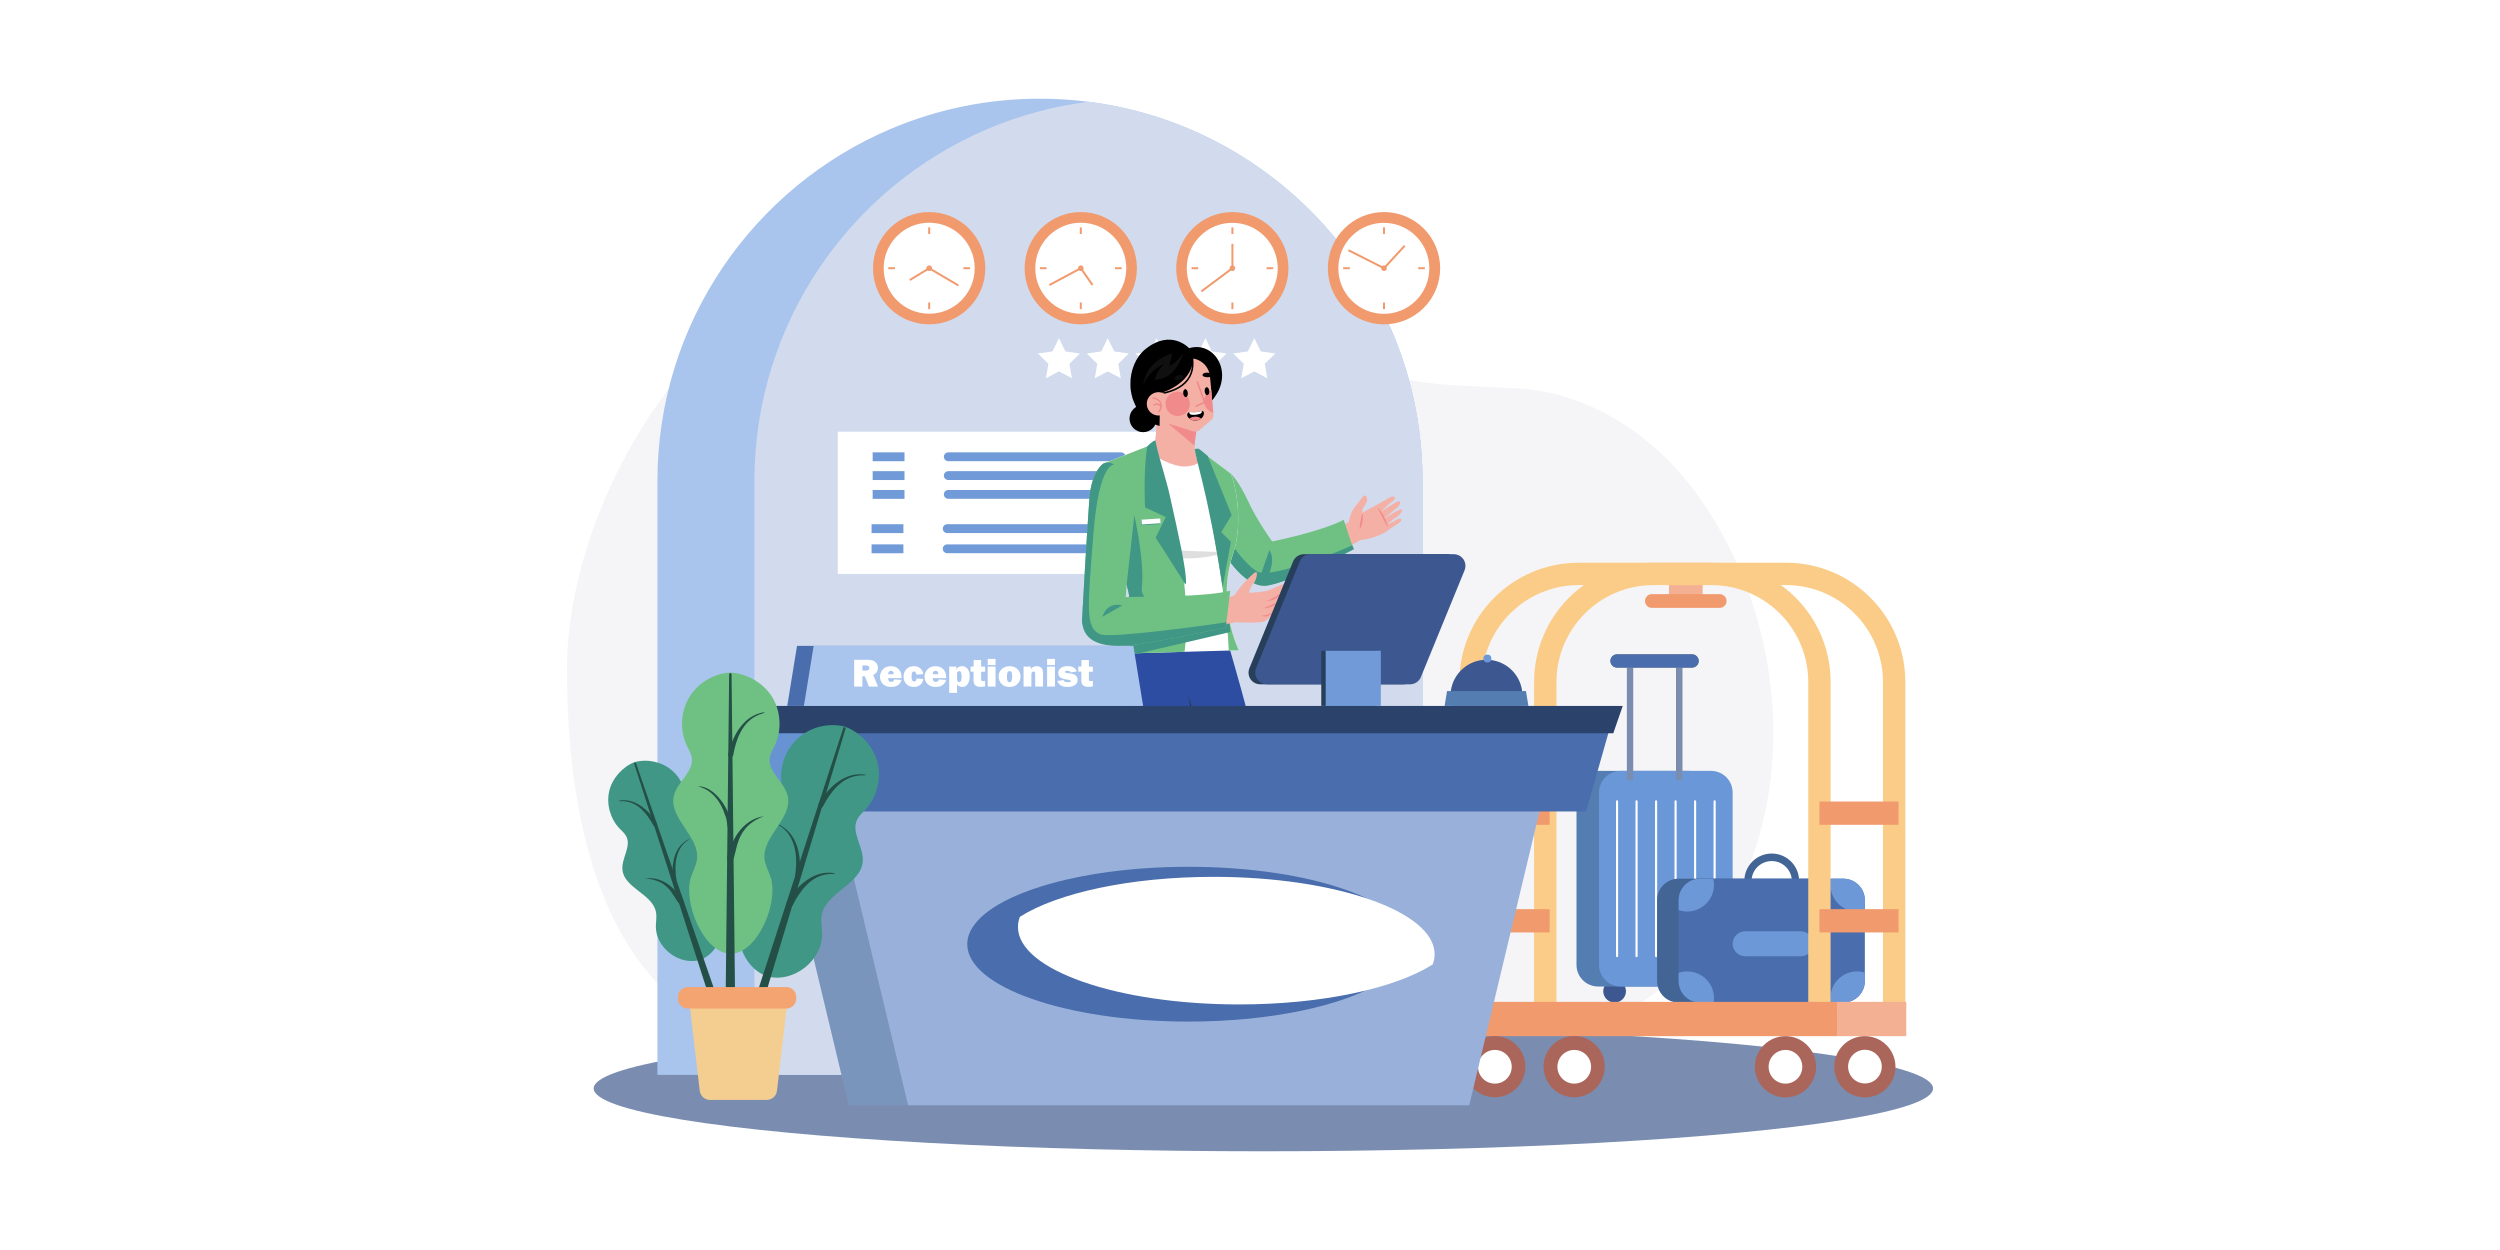 <?xml version="1.0" encoding="utf-8"?>
<!-- Generator: Adobe Illustrator 27.1.0, SVG Export Plug-In . SVG Version: 6.00 Build 0)  -->
<svg version="1.1" id="Capa_1" xmlns="http://www.w3.org/2000/svg" xmlns:xlink="http://www.w3.org/1999/xlink" x="0px" y="0px"
	 viewBox="0 0 800 400" style="enable-background:new 0 0 800 400;" xml:space="preserve">
<rect x="-4.95" style="fill:#FFFFFF;" width="804.95" height="400"/>
<g id="_10">
	<path style="fill:#F5F5F7;" d="M486.29,124.33c-16.02-1.03-31.56-0.35-46.98-5.79c-11.41-4.03-21.36-10.65-30.86-18.03
		c-21.3-16.56-40.85-29.62-68.72-31.58c-109.7-7.7-158.31,89.53-158.31,144.92c0,74.5,25.77,122.57,82.07,121.86
		c57.49-0.73,143.02,2.24,201.27,2.51c13.29,0.06,26.62-1.97,39.13-6.5c72.65-26.34,79.96-120.2,37.5-175.75
		C528.23,138.76,508.28,125.74,486.29,124.33z"/>
	<ellipse style="fill:#7A8DB0;" cx="404.28" cy="348.31" rx="214.3" ry="20.1"/>
	<rect x="536.34" y="211.51" style="fill:#525252;" width="1.97" height="38.15"/>
	<rect x="520.62" y="211.51" style="fill:#525252;" width="1.97" height="38.15"/>
	<path style="fill:#737373;" d="M541.46,209.39h-24.01c-1.17,0-2.12,0.95-2.12,2.12c0,0,0,0,0,0l0,0c0,1.17,0.95,2.12,2.12,2.12
		c0,0,0,0,0,0h24.01c1.17,0,2.12-0.95,2.12-2.12l0,0l0,0C543.59,210.34,542.64,209.39,541.46,209.39L541.46,209.39z"/>
	<path style="fill:#3D5891;" d="M542.42,313.54c-2.01,0-3.63,1.63-3.63,3.63c0,2.01,1.63,3.63,3.63,3.63s3.63-1.63,3.63-3.63
		C546.06,315.17,544.43,313.54,542.42,313.54L542.42,313.54z"/>
	<path style="fill:#3D5891;" d="M516.67,313.54c-2.01,0-3.63,1.63-3.63,3.64s1.63,3.63,3.64,3.63c2.01,0,3.63-1.63,3.63-3.63
		C520.3,315.17,518.68,313.54,516.67,313.54C516.67,313.54,516.67,313.54,516.67,313.54z"/>
	<path style="fill:#547EB2;" d="M511.39,246.68h28.93c3.81,0,6.91,3.09,6.91,6.91v55.18c0,3.81-3.09,6.91-6.91,6.91h-28.93
		c-3.81,0-6.91-3.09-6.91-6.91v-55.18C504.48,249.77,507.57,246.68,511.39,246.68z"/>
	<path style="fill:#6A97D8;" d="M518.6,246.68h28.93c3.81,0,6.91,3.09,6.91,6.91v55.18c0,3.81-3.09,6.91-6.91,6.91H518.6
		c-3.81,0-6.91-3.09-6.91-6.91v-55.18C511.7,249.77,514.79,246.68,518.6,246.68z"/>
	<path style="fill:#FFFFFF;" d="M548.68,256.09c-0.19,0-0.34,0.15-0.34,0.34l0,0v49.5c-0.01,0.19,0.13,0.35,0.32,0.36
		c0.19,0.01,0.35-0.13,0.36-0.32c0-0.01,0-0.03,0-0.04v-49.5C549.02,256.24,548.87,256.09,548.68,256.09z"/>
	<path style="fill:#FFFFFF;" d="M542.44,256.09c-0.19,0-0.34,0.15-0.34,0.34c0,0,0,0,0,0v49.5c0,0.19,0.15,0.34,0.33,0.34
		c0.19,0,0.34-0.15,0.34-0.33c0,0,0,0,0,0v-49.5C542.78,256.24,542.63,256.09,542.44,256.09
		C542.44,256.09,542.44,256.09,542.44,256.09z"/>
	<path style="fill:#FFFFFF;" d="M536.19,256.09c-0.19,0-0.34,0.15-0.34,0.34v49.5c-0.01,0.19,0.13,0.35,0.32,0.36
		c0.19,0.01,0.35-0.13,0.36-0.32c0-0.01,0-0.03,0-0.04v-49.5C536.53,256.24,536.38,256.09,536.19,256.09z"/>
	<path style="fill:#FFFFFF;" d="M529.95,256.09c-0.19,0-0.34,0.15-0.34,0.34l0,0v49.5c-0.01,0.19,0.13,0.35,0.32,0.36
		c0.19,0.01,0.35-0.13,0.36-0.32c0-0.01,0-0.03,0-0.04v-49.5C530.28,256.24,530.13,256.09,529.95,256.09z"/>
	<path style="fill:#FFFFFF;" d="M523.7,256.09c-0.19,0-0.34,0.15-0.34,0.34l0,0v49.5c-0.01,0.19,0.13,0.35,0.32,0.36
		c0.19,0.01,0.35-0.13,0.36-0.32c0-0.01,0-0.03,0-0.04v-49.5C524.04,256.24,523.89,256.09,523.7,256.09
		C523.7,256.09,523.7,256.09,523.7,256.09z"/>
	<path style="fill:#FFFFFF;" d="M517.46,256.09c-0.19,0-0.34,0.15-0.34,0.34c0,0,0,0,0,0v49.5c-0.01,0.19,0.13,0.35,0.32,0.36
		c0.19,0.01,0.35-0.13,0.36-0.32c0-0.01,0-0.03,0-0.04v-49.5C517.79,256.24,517.64,256.09,517.46,256.09z"/>
	<rect x="536.34" y="211.51" style="fill:#7A8DB0;" width="1.97" height="38.15"/>
	<rect x="520.62" y="211.51" style="fill:#7A8DB0;" width="1.97" height="38.15"/>
	<path style="fill:#496DAD;" d="M541.46,209.39h-24.01c-1.17,0-2.12,0.95-2.12,2.12c0,0,0,0,0,0l0,0c0,1.17,0.95,2.12,2.12,2.12
		c0,0,0,0,0,0h24.01c1.17,0,2.12-0.95,2.12-2.12l0,0l0,0C543.59,210.34,542.64,209.39,541.46,209.39L541.46,209.39z"/>
	<path style="fill:#426596;" d="M566.95,273.13c-4.84,0.01-8.76,3.93-8.77,8.77h2.31c0.05-3.57,2.98-6.41,6.55-6.36
		c3.49,0.05,6.31,2.87,6.36,6.36h2.31C575.72,277.06,571.79,273.13,566.95,273.13z"/>
	<path style="fill:#426596;" d="M537.12,281.18h45.89c3.78,0,6.85,3.07,6.85,6.85v25.93c0,3.78-3.07,6.85-6.85,6.85h-45.89
		c-3.78,0-6.85-3.07-6.85-6.85v-25.93C530.27,284.25,533.34,281.18,537.12,281.18L537.12,281.18z"/>
	<path style="fill:#496DAD;" d="M589.9,281.18h-45.89c-3.78,0.01-6.84,3.07-6.85,6.85v25.93c0.01,3.78,3.07,6.84,6.85,6.85h45.89
		c3.78-0.01,6.84-3.07,6.85-6.85v-25.93C596.74,284.26,593.68,281.2,589.9,281.18z"/>
	<path style="fill:#6C98D8;" d="M589.9,281.18h-3.96c-0.15,0.64-0.22,1.29-0.22,1.95c0.01,4.73,3.85,8.56,8.58,8.56
		c0.83,0,1.66-0.12,2.46-0.36v-3.3C596.74,284.26,593.68,281.2,589.9,281.18z"/>
	<path style="fill:#6C98D8;" d="M544.01,281.18c-3.78,0.01-6.84,3.07-6.85,6.85v3.21c4.48,1.52,9.35-0.88,10.87-5.36
		c0.3-0.88,0.45-1.81,0.45-2.74c0-0.66-0.07-1.31-0.22-1.95H544.01z"/>
	<path style="fill:#6C98D8;" d="M585.71,319.4c0,0.47,0.04,0.94,0.12,1.41h4.07c3.78-0.01,6.84-3.07,6.85-6.85v-2.75
		c-4.53-1.36-9.31,1.2-10.67,5.73C585.84,317.74,585.72,318.57,585.71,319.4L585.71,319.4z"/>
	<path style="fill:#6C98D8;" d="M539.92,310.85c-0.94,0-1.87,0.15-2.76,0.46v2.66c0.01,3.78,3.07,6.84,6.85,6.85h4.36
		c0.78-4.66-2.38-9.07-7.04-9.85C540.86,310.88,540.39,310.85,539.92,310.85z"/>
	<path style="fill:none;" d="M544.01,281.18h45.89c3.78,0,6.85,3.07,6.85,6.85v25.93c0,3.78-3.07,6.85-6.85,6.85h-45.89
		c-3.78,0-6.85-3.07-6.85-6.85v-25.93C537.16,284.25,540.23,281.18,544.01,281.18L544.01,281.18z"/>
	<path style="fill:#496DAD;" d="M575.47,299.2h-17.81c-2.21,0.04-3.96,1.86-3.92,4.07c0.04,2.15,1.77,3.88,3.92,3.92h17.81
		c2.21-0.04,3.96-1.86,3.92-4.07C579.35,300.97,577.62,299.24,575.47,299.2z"/>
	<path style="fill:#6C98D8;" d="M576.25,298.01h-17.81c-2.21,0-3.99,1.79-3.99,4c0,2.2,1.79,3.99,3.99,3.99h17.81
		c2.21,0,4-1.78,4-3.99C580.25,299.81,578.47,298.02,576.25,298.01C576.26,298.01,576.25,298.01,576.25,298.01z"/>
	<rect x="534.06" y="184.96" style="fill:#F4B092;" width="10.78" height="6.19"/>
	<path style="fill:#F19A6D;" d="M550.3,190.12h-21.7c-1.22,0-2.2,0.99-2.2,2.2l0,0c0,1.22,0.98,2.2,2.2,2.2c0,0,0,0,0,0h21.7
		c1.22,0,2.2-0.98,2.2-2.2c0,0,0,0,0,0l0,0C552.5,191.1,551.52,190.12,550.3,190.12z"/>
	<path style="fill:#FACC88;" d="M547.63,180.07h-42.47c-21.08,0-38.17,17.09-38.17,38.17c0,0,0,0,0,0v112.41h118.8V218.24
		C585.8,197.16,568.71,180.07,547.63,180.07z M578.64,323.49H474.16V218.24c0-17.09,13.91-31.01,31.01-31.01h42.46
		c17.1,0,31.01,13.91,31.01,31.01V323.49z"/>
	<path style="fill:#FACC88;" d="M571.54,180.07h-42.46c-21.08,0-38.17,17.09-38.17,38.17c0,0,0,0,0,0v112.41h118.8V218.24
		C609.71,197.16,592.63,180.07,571.54,180.07C571.55,180.07,571.55,180.07,571.54,180.07z M602.55,323.49H498.07V218.24
		c0-17.09,13.91-31.01,31.01-31.01h42.46c17.1,0,31.01,13.91,31.01,31.01V323.49z"/>
	<rect x="464.95" y="320.6" style="fill:#F19A6D;" width="122.89" height="10.97"/>
	<rect x="587.85" y="320.6" style="fill:#F4B092;" width="22.15" height="10.97"/>
	<rect x="582.22" y="256.49" style="fill:#F19A6D;" width="25.31" height="7.45"/>
	<rect x="582.22" y="290.93" style="fill:#F19A6D;" width="25.31" height="7.45"/>
	<rect x="470.58" y="256.49" style="fill:#F19A6D;" width="25.31" height="7.45"/>
	<rect x="470.58" y="290.93" style="fill:#F19A6D;" width="25.31" height="7.45"/>
	<circle style="fill:#AA665B;" cx="596.75" cy="341.37" r="9.8"/>
	<circle style="fill:#FFFFFF;" cx="596.78" cy="341.32" r="5.39"/>
	<circle style="fill:#AA665B;" cx="571.35" cy="341.37" r="9.8"/>
	<path style="fill:#FFFFFF;" d="M571.35,335.98c-2.98,0-5.39,2.41-5.39,5.39c0,2.98,2.41,5.39,5.39,5.39c2.98,0,5.39-2.41,5.39-5.39
		c0,0,0,0,0,0C576.73,338.39,574.32,335.98,571.35,335.98z"/>
	<circle style="fill:#AA665B;" cx="503.73" cy="341.33" r="9.8"/>
	<circle style="fill:#FFFFFF;" cx="503.76" cy="341.37" r="5.39"/>
	<circle style="fill:#AA665B;" cx="478.33" cy="341.33" r="9.8"/>
	<path style="fill:#FFFFFF;" d="M478.36,335.98c-2.98,0-5.39,2.41-5.39,5.39c0,2.98,2.41,5.39,5.39,5.39c2.98,0,5.39-2.41,5.39-5.39
		c0,0,0,0,0,0C483.74,338.39,481.33,335.98,478.36,335.98z"/>
	<path style="fill:#A9C5ED;" d="M356.09,33.8c-2.57-0.49-5.16-0.91-7.78-1.24c-5.15-0.65-10.34-0.98-15.53-0.98
		c-16.37-0.02-32.57,3.25-47.65,9.62c-43.94,18.59-74.76,62.09-74.76,112.8v189.95h244.84V154.01
		C455.21,94.37,412.56,44.69,356.09,33.8z"/>
	<path style="fill:#D1DBED;" d="M356.09,33.8c-2.57-0.49-5.16-0.91-7.78-1.24c-11.05,1.4-21.86,4.3-32.13,8.64
		c-43.94,18.59-74.77,62.09-74.77,112.8v189.95h213.8V154.01C455.21,94.37,412.56,44.69,356.09,33.8z"/>
	<polygon style="fill:#FFFFFF;" points="401.37,108.24 399.29,112.45 394.64,113.13 398,116.41 397.21,121.03 401.37,118.85 
		405.53,121.03 404.73,116.41 408.1,113.13 403.45,112.45 	"/>
	<polygon style="fill:#FFFFFF;" points="387.82,112.45 385.74,108.24 383.66,112.45 379.01,113.13 382.38,116.41 381.58,121.03 
		385.74,118.85 389.9,121.03 389.1,116.41 392.47,113.13 	"/>
	<polygon style="fill:#FFFFFF;" points="370.11,108.24 368.03,112.45 363.38,113.13 366.75,116.41 365.95,121.03 370.11,118.85 
		374.27,121.03 373.48,116.41 376.84,113.13 372.19,112.45 	"/>
	<polygon style="fill:#FFFFFF;" points="356.56,112.45 354.48,108.24 352.4,112.45 347.76,113.13 351.12,116.41 350.33,121.03 
		354.48,118.85 358.64,121.03 357.85,116.41 361.21,113.13 	"/>
	<polygon style="fill:#FFFFFF;" points="340.93,112.45 338.86,108.24 336.78,112.45 332.13,113.13 335.49,116.41 334.7,121.03 
		338.86,118.85 343.01,121.03 342.22,116.41 345.58,113.13 	"/>
	<rect x="268.1" y="138.14" style="fill:#FFFFFF;" width="102.94" height="45.51"/>
	<path style="fill:#719BD8;" d="M358.81,144.75h-55.4c-0.78,0.02-1.4,0.68-1.37,1.46c0.02,0.75,0.63,1.35,1.37,1.37h55.4
		c0.78-0.02,1.4-0.68,1.37-1.46C360.16,145.38,359.56,144.78,358.81,144.75L358.81,144.75z"/>
	<rect x="279.25" y="144.75" style="fill:#719BD8;" width="10.19" height="2.84"/>
	<path style="fill:#719BD8;" d="M358.81,150.77h-55.4c-0.78,0.02-1.4,0.68-1.37,1.46c0.02,0.75,0.63,1.35,1.37,1.37h55.4
		c0.78-0.02,1.4-0.68,1.37-1.46C360.16,151.4,359.56,150.8,358.81,150.77L358.81,150.77z"/>
	<rect x="279.25" y="150.77" style="fill:#719BD8;" width="10.19" height="2.84"/>
	<path style="fill:#719BD8;" d="M358.81,156.79h-55.4c-0.78,0.02-1.4,0.68-1.37,1.46c0.02,0.75,0.63,1.35,1.37,1.37h55.4
		c0.78-0.02,1.4-0.68,1.37-1.46C360.16,157.42,359.56,156.82,358.81,156.79L358.81,156.79z"/>
	<rect x="279.25" y="156.79" style="fill:#719BD8;" width="10.19" height="2.84"/>
	<path style="fill:#719BD8;" d="M358.46,167.75h-55.4c-0.78,0.02-1.4,0.68-1.37,1.46c0.02,0.75,0.63,1.35,1.37,1.37h55.4
		c0.78,0.02,1.44-0.59,1.46-1.37c0.02-0.78-0.59-1.44-1.37-1.46C358.52,167.75,358.49,167.75,358.46,167.75L358.46,167.75z"/>
	<rect x="278.9" y="167.75" style="fill:#719BD8;" width="10.19" height="2.84"/>
	<path style="fill:#719BD8;" d="M358.46,174.2h-55.4c-0.78,0.02-1.4,0.68-1.37,1.46c0.02,0.75,0.63,1.35,1.37,1.37h55.4
		c0.78,0.02,1.44-0.59,1.46-1.37s-0.59-1.44-1.37-1.46C358.52,174.2,358.49,174.2,358.46,174.2L358.46,174.2z"/>
	<rect x="278.9" y="174.2" style="fill:#719BD8;" width="10.19" height="2.84"/>
	<path style="fill:#F19A6D;" d="M442.88,67.86c-9.93,0.01-17.98,8.06-17.97,17.99c0,1.42,0.17,2.84,0.5,4.22l0,0
		c0.01,0.05,0.02,0.1,0.04,0.15l0.04,0.17c0.02,0.08,0.04,0.17,0.07,0.25c0.01,0.05,0.03,0.11,0.04,0.16l0.08,0.26
		c0.01,0.05,0.03,0.1,0.04,0.14c0.03,0.11,0.07,0.21,0.1,0.31c0.01,0.03,0.02,0.06,0.03,0.09c0.05,0.13,0.09,0.27,0.14,0.4
		c0.01,0.03,0.02,0.06,0.03,0.09c0.04,0.1,0.08,0.2,0.12,0.31l0.06,0.13c0.03,0.08,0.07,0.17,0.1,0.25c0.02,0.05,0.04,0.1,0.07,0.15
		l0.1,0.23c0.02,0.05,0.05,0.11,0.07,0.16c0.03,0.08,0.07,0.15,0.1,0.22c0.02,0.05,0.05,0.11,0.08,0.16
		c0.04,0.07,0.07,0.15,0.11,0.22c0.04,0.07,0.05,0.11,0.08,0.16c0.04,0.07,0.08,0.14,0.11,0.22l0.08,0.15l0.12,0.22l0.08,0.14
		c0.04,0.08,0.09,0.15,0.13,0.23l0.08,0.13c0.05,0.09,0.11,0.17,0.16,0.26c0.02,0.03,0.04,0.06,0.06,0.09
		c0.07,0.12,0.15,0.23,0.23,0.35l0.02,0.03c0.07,0.1,0.14,0.21,0.22,0.31l0.08,0.11c0.05,0.08,0.11,0.15,0.17,0.23l0.1,0.13
		c0.05,0.07,0.1,0.14,0.16,0.2l0.1,0.13l0.16,0.19l0.11,0.13c0.05,0.06,0.1,0.13,0.16,0.19l0.11,0.13c0.05,0.06,0.11,0.12,0.16,0.18
		l0.11,0.13l0.17,0.18l0.11,0.12c0.06,0.06,0.12,0.13,0.18,0.19l0.11,0.11c0.07,0.07,0.14,0.13,0.21,0.2l0.09,0.09
		c0.2,0.19,0.41,0.38,0.61,0.56l0.09,0.07c0.08,0.07,0.15,0.13,0.23,0.19l0.12,0.09l0.21,0.17l0.13,0.1l0.2,0.15l0.13,0.1l0.11,0.08
		l0,0c1.11,0.81,2.31,1.48,3.57,2.02l0,0c2.07,0.87,4.29,1.35,6.53,1.41c0.16,0,0.31,0,0.46,0c9.93,0,17.97-8.05,17.97-17.97
		S452.81,67.86,442.88,67.86L442.88,67.86z"/>
	
		<ellipse transform="matrix(0.707 -0.707 0.707 0.707 69.025 338.306)" style="fill:#FFFFFF;" cx="442.88" cy="85.83" rx="14.56" ry="14.56"/>
	<rect x="442.56" y="72.76" style="fill:#F19A6D;" width="0.64" height="2.12"/>
	<rect x="442.56" y="96.79" style="fill:#F19A6D;" width="0.64" height="2.12"/>
	<rect x="429.81" y="85.51" style="fill:#F19A6D;" width="2.12" height="0.64"/>
	<rect x="453.84" y="85.51" style="fill:#F19A6D;" width="2.12" height="0.64"/>
	<polygon style="fill:#F19A6D;" points="442.81,85.43 431.64,79.78 431.35,80.36 442.96,86.23 449.73,78.87 449.26,78.43 	"/>
	<path style="fill:#F19A6D;" d="M442.88,84.93c-0.5,0-0.9,0.4-0.9,0.9c0,0.5,0.4,0.9,0.9,0.9c0.5,0,0.9-0.4,0.9-0.9v0
		C443.79,85.33,443.38,84.93,442.88,84.93z M442.88,86.09c-0.14,0-0.26-0.12-0.26-0.26c0-0.14,0.12-0.26,0.26-0.26
		s0.26,0.12,0.26,0.26C443.14,85.98,443.03,86.09,442.88,86.09L442.88,86.09z"/>
	<path style="fill:#F19A6D;" d="M394.37,67.86c-9.93,0-17.98,8.06-17.98,17.99c0,1.42,0.17,2.84,0.5,4.22l0,0
		c0.01,0.05,0.02,0.1,0.04,0.15s0.03,0.11,0.04,0.17c0.02,0.08,0.04,0.17,0.07,0.25c0.02,0.05,0.03,0.11,0.05,0.16
		c0.02,0.09,0.05,0.18,0.08,0.26l0.04,0.14c0.03,0.11,0.07,0.21,0.1,0.31c0.01,0.03,0.02,0.06,0.03,0.09
		c0.05,0.13,0.09,0.27,0.14,0.4l0.03,0.09c0.04,0.1,0.08,0.2,0.12,0.31c0.02,0.05,0.04,0.09,0.06,0.13c0.03,0.08,0.07,0.17,0.1,0.25
		l0.07,0.15c0.03,0.08,0.07,0.16,0.1,0.23c0.02,0.05,0.05,0.11,0.07,0.16c0.03,0.08,0.07,0.15,0.1,0.22
		c0.02,0.05,0.05,0.11,0.08,0.16c0.04,0.07,0.07,0.15,0.11,0.22c0.04,0.07,0.05,0.11,0.08,0.16l0.11,0.22l0.08,0.15l0.12,0.22
		c0.03,0.05,0.05,0.1,0.08,0.14c0.04,0.08,0.09,0.15,0.13,0.23l0.08,0.13l0.16,0.26l0.06,0.09c0.08,0.12,0.15,0.23,0.23,0.35
		l0.02,0.03c0.07,0.1,0.14,0.21,0.22,0.31c0.03,0.04,0.05,0.07,0.08,0.11c0.05,0.08,0.11,0.15,0.16,0.23
		c0.03,0.04,0.06,0.08,0.1,0.13l0.16,0.2l0.1,0.13c0.05,0.07,0.1,0.13,0.16,0.19l0.11,0.13c0.05,0.06,0.1,0.13,0.16,0.19
		c0.05,0.06,0.07,0.09,0.11,0.13l0.16,0.18l0.11,0.13c0.06,0.06,0.11,0.12,0.17,0.18l0.11,0.12c0.06,0.06,0.12,0.13,0.18,0.19
		l0.11,0.11c0.07,0.07,0.13,0.13,0.21,0.2l0.09,0.09c0.2,0.19,0.4,0.38,0.61,0.56l0.09,0.07l0.23,0.19l0.11,0.09l0.21,0.17l0.13,0.1
		l0.2,0.15l0.13,0.1c0.04,0.03,0.08,0.06,0.11,0.08l0,0c1.11,0.81,2.3,1.48,3.56,2.02l0,0c2.07,0.87,4.29,1.35,6.53,1.41
		c0.15,0,0.31,0,0.46,0c9.93,0,17.97-8.05,17.97-17.97S404.3,67.86,394.37,67.86L394.37,67.86z"/>
	
		<ellipse transform="matrix(0.707 -0.707 0.707 0.707 54.815 304.001)" style="fill:#FFFFFF;" cx="394.37" cy="85.83" rx="14.56" ry="14.56"/>
	<rect x="394.05" y="72.76" style="fill:#F19A6D;" width="0.64" height="2.12"/>
	<rect x="394.05" y="96.79" style="fill:#F19A6D;" width="0.64" height="2.12"/>
	<rect x="381.3" y="85.51" style="fill:#F19A6D;" width="2.12" height="0.64"/>
	<rect x="405.32" y="85.51" style="fill:#F19A6D;" width="2.12" height="0.64"/>
	<polygon style="fill:#F19A6D;" points="394.05,85.67 384.24,92.99 384.62,93.51 394.69,85.99 394.69,78.02 394.05,78.02 	"/>
	<path style="fill:#F19A6D;" d="M394.37,84.93c-0.5,0-0.9,0.4-0.9,0.9c0,0.5,0.4,0.9,0.9,0.9c0.5,0,0.9-0.4,0.9-0.9v0
		C395.27,85.33,394.87,84.93,394.37,84.93z M394.37,86.09c-0.14,0-0.26-0.12-0.26-0.26c0-0.14,0.12-0.26,0.26-0.26
		c0.14,0,0.26,0.12,0.26,0.26C394.63,85.98,394.51,86.09,394.37,86.09L394.37,86.09z"/>
	<path style="fill:#F19A6D;" d="M345.85,67.86c-9.93,0.01-17.98,8.06-17.97,17.99c0,1.42,0.17,2.84,0.5,4.22l0,0
		c0.01,0.05,0.02,0.1,0.04,0.15l0.04,0.17c0.02,0.08,0.04,0.17,0.07,0.25c0.01,0.05,0.03,0.11,0.04,0.16
		c0.03,0.09,0.05,0.18,0.08,0.26c0.01,0.05,0.03,0.1,0.04,0.14c0.03,0.11,0.07,0.21,0.1,0.31c0.01,0.03,0.02,0.06,0.03,0.09
		c0.05,0.13,0.09,0.27,0.14,0.4l0.03,0.09c0.04,0.1,0.08,0.2,0.12,0.31l0.06,0.13c0.03,0.08,0.07,0.17,0.1,0.25
		c0.02,0.05,0.04,0.1,0.07,0.15l0.1,0.23c0.02,0.05,0.05,0.11,0.07,0.16c0.04,0.08,0.07,0.15,0.1,0.22
		c0.03,0.05,0.05,0.11,0.08,0.16c0.04,0.07,0.07,0.15,0.11,0.22l0.08,0.16c0.04,0.07,0.08,0.14,0.11,0.22l0.08,0.15l0.12,0.22
		l0.08,0.14c0.04,0.08,0.09,0.15,0.13,0.23l0.08,0.13c0.05,0.09,0.11,0.17,0.16,0.26c0.02,0.03,0.04,0.06,0.06,0.09
		c0.07,0.12,0.15,0.23,0.23,0.35l0.02,0.03c0.07,0.1,0.14,0.21,0.22,0.31l0.08,0.11c0.05,0.08,0.11,0.15,0.17,0.23l0.1,0.13
		c0.05,0.07,0.1,0.13,0.16,0.2l0.1,0.13l0.16,0.19l0.11,0.13l0.16,0.19l0.11,0.13c0.05,0.06,0.11,0.12,0.16,0.18l0.11,0.13
		l0.17,0.18l0.11,0.12c0.06,0.06,0.12,0.13,0.18,0.19l0.11,0.11l0.21,0.2l0.09,0.09c0.2,0.19,0.41,0.38,0.61,0.56l0.09,0.07
		l0.23,0.19l0.11,0.09c0.07,0.05,0.14,0.11,0.21,0.17l0.13,0.1l0.2,0.15l0.13,0.1l0.11,0.08l0,0c1.11,0.81,2.31,1.48,3.57,2.02l0,0
		c2.07,0.87,4.29,1.35,6.53,1.41c0.15,0,0.31,0,0.46,0c9.93,0,17.97-8.05,17.97-17.97S355.78,67.86,345.85,67.86L345.85,67.86z"/>
	<circle style="fill:#FFFFFF;" cx="345.85" cy="85.83" r="14.56"/>
	<rect x="345.53" y="72.76" style="fill:#F19A6D;" width="0.64" height="2.12"/>
	<rect x="345.53" y="96.79" style="fill:#F19A6D;" width="0.64" height="2.12"/>
	<rect x="332.78" y="85.51" style="fill:#F19A6D;" width="2.12" height="0.64"/>
	<rect x="356.81" y="85.51" style="fill:#F19A6D;" width="2.12" height="0.64"/>
	<polygon style="fill:#F19A6D;" points="335.64,90.93 335.94,91.5 345.75,86.25 349.35,91.4 349.88,91.03 345.95,85.41 	"/>
	<path style="fill:#F19A6D;" d="M345.85,84.93c-0.5,0.01-0.9,0.41-0.9,0.91c0.01,0.5,0.41,0.9,0.91,0.9c0.5-0.01,0.9-0.41,0.9-0.91
		C346.76,85.33,346.36,84.93,345.85,84.93C345.86,84.93,345.85,84.93,345.85,84.93z M345.85,86.09c-0.14,0-0.26-0.12-0.26-0.26
		c0-0.14,0.12-0.26,0.26-0.26s0.26,0.12,0.26,0.26C346.11,85.98,346,86.09,345.85,86.09L345.85,86.09z"/>
	<path style="fill:#F19A6D;" d="M297.34,67.86c-9.94,0.01-17.98,8.07-17.97,18c0,1.42,0.17,2.83,0.5,4.21l0,0
		c0.01,0.05,0.02,0.1,0.04,0.15s0.03,0.11,0.04,0.17c0.02,0.08,0.04,0.17,0.07,0.25c0.01,0.05,0.03,0.11,0.04,0.16
		c0.02,0.09,0.05,0.18,0.08,0.26l0.04,0.14c0.03,0.11,0.07,0.21,0.1,0.31c0.01,0.03,0.02,0.06,0.03,0.09
		c0.04,0.13,0.09,0.26,0.14,0.4c0.01,0.03,0.02,0.06,0.03,0.09c0.04,0.1,0.08,0.2,0.12,0.31l0.06,0.13l0.1,0.25l0.07,0.15
		c0.03,0.08,0.07,0.16,0.1,0.23c0.02,0.05,0.05,0.11,0.07,0.16c0.03,0.08,0.07,0.15,0.1,0.22c0.02,0.05,0.05,0.11,0.08,0.16
		c0.04,0.07,0.07,0.15,0.11,0.22s0.05,0.11,0.08,0.16l0.11,0.22l0.08,0.15l0.12,0.22c0.03,0.05,0.05,0.1,0.08,0.14
		c0.04,0.08,0.09,0.15,0.13,0.23c0.03,0.04,0.05,0.09,0.08,0.13c0.05,0.09,0.11,0.17,0.16,0.26l0.06,0.09
		c0.08,0.12,0.15,0.23,0.23,0.35l0.02,0.03c0.07,0.1,0.14,0.21,0.22,0.31l0.08,0.11l0.16,0.23c0.03,0.04,0.06,0.08,0.1,0.13
		l0.16,0.2l0.1,0.13c0.05,0.07,0.1,0.13,0.16,0.19l0.11,0.13c0.05,0.06,0.1,0.13,0.16,0.19c0.05,0.06,0.07,0.09,0.11,0.13
		s0.11,0.12,0.16,0.18l0.11,0.13l0.17,0.18c0.04,0.04,0.07,0.08,0.11,0.12c0.06,0.06,0.12,0.13,0.18,0.19l0.11,0.11
		c0.07,0.07,0.13,0.13,0.21,0.2l0.09,0.09c0.2,0.19,0.41,0.38,0.61,0.56l0.09,0.07c0.08,0.07,0.15,0.13,0.23,0.19l0.12,0.09
		l0.21,0.17l0.13,0.1l0.2,0.15l0.13,0.1c0.04,0.03,0.07,0.06,0.11,0.08l0,0c1.11,0.81,2.3,1.48,3.57,2.02l0,0
		c2.07,0.87,4.29,1.35,6.53,1.41c0.15,0,0.31,0,0.46,0c9.93,0,17.97-8.05,17.97-17.97S307.27,67.86,297.34,67.86L297.34,67.86z"/>
	<circle style="fill:#FFFFFF;" cx="297.34" cy="85.83" r="14.56"/>
	<rect x="297.02" y="72.76" style="fill:#F19A6D;" width="0.64" height="2.12"/>
	<rect x="297.02" y="96.79" style="fill:#F19A6D;" width="0.64" height="2.12"/>
	<rect x="284.27" y="85.51" style="fill:#F19A6D;" width="2.12" height="0.64"/>
	<rect x="308.29" y="85.51" style="fill:#F19A6D;" width="2.12" height="0.64"/>
	<polygon style="fill:#F19A6D;" points="290.97,89.34 291.3,89.89 297.34,86.21 306.53,91.63 306.85,91.08 297.34,85.46 	"/>
	<path style="fill:#F19A6D;" d="M297.34,84.93c-0.5,0-0.9,0.4-0.9,0.9c0,0.5,0.4,0.9,0.9,0.9c0.5,0,0.9-0.4,0.9-0.9
		C298.24,85.33,297.84,84.93,297.34,84.93z M297.34,86.09c-0.14,0-0.26-0.12-0.26-0.26c0-0.14,0.12-0.26,0.26-0.26
		s0.26,0.12,0.26,0.26C297.6,85.98,297.48,86.09,297.34,86.09L297.34,86.09z"/>
	<polygon style="fill:#6C6C6C;" points="377.33,337.67 377.02,340.38 402.18,339.77 401.6,337.61 	"/>
	<path style="fill:#999999;" d="M387.06,325.81c0.38-3.67,1.4-9.2,1.4-9.2l-8.45-0.87c0,0-0.46,5.75-0.78,10.26
		c-0.22,3.04-1.49,10.59-1.9,11.67c0,0,7.59,0.37,14.51,0.4c4.02,0.01,7.45-0.03,9.39-0.39c-2.31-0.68-4.44-1.61-6.7-2.62
		C388.71,332.45,386.57,330.54,387.06,325.81z"/>
	<path style="fill:#C9C9C9;" d="M379.23,326l7.83-0.19c0.38-3.67,1.4-9.2,1.4-9.2l-8.45-0.87
		C380.01,315.73,379.55,321.49,379.23,326z"/>
	<path style="fill:#E0E0E0;" d="M390.36,325.33c-0.44,0.09-0.81,0.38-1.12,0.68c-0.34,0.34-0.66,0.69-0.96,1.07
		c-0.29,0.37-0.56,0.76-0.8,1.17c-0.13,0.21-0.24,0.44-0.34,0.66c-0.03,0.06-0.05,0.13-0.07,0.19c-0.39-0.86-0.87-1.67-1.44-2.42
		c-0.3-0.41-0.63-0.8-0.99-1.17c-0.32-0.32-0.73-0.56-1.19-0.57c-0.43-0.02-0.82,0.22-1,0.61c-0.17,0.4-0.15,0.86,0.04,1.25
		c0.39,0.85,1.19,1.57,1.95,2.09c0.38,0.26,0.78,0.49,1.21,0.68c0.35,0.17,0.71,0.29,1.09,0.38c-0.2,0.09-0.41,0.19-0.61,0.29
		c-0.32,0.17-0.64,0.35-0.95,0.54c-0.17,0.1-0.44,0.33-0.23,0.54c0.18,0.17,0.4,0,0.56-0.1c0.61-0.4,1.25-0.74,1.92-1.03
		c0.13-0.04,0.2-0.18,0.17-0.31c-0.01-0.02-0.01-0.03-0.02-0.04c0-0.01,0-0.02,0-0.02c0.88-0.34,1.71-0.79,2.47-1.35
		c0.37-0.28,0.71-0.58,1.04-0.9c0.3-0.3,0.62-0.67,0.68-1.11C391.88,325.68,391.07,325.19,390.36,325.33z M385.81,329.14
		c-0.41-0.17-0.79-0.37-1.16-0.62c-0.67-0.44-1.34-1.06-1.74-1.76c-0.2-0.35-0.3-0.84-0.03-1.19c0.28-0.35,0.82-0.24,1.16-0.02
		c0.36,0.24,0.64,0.59,0.91,0.91c0.29,0.35,0.56,0.72,0.82,1.1c0.39,0.6,0.75,1.23,1.05,1.88
		C386.49,329.34,386.14,329.27,385.81,329.14z M391.06,326.97c-0.51,0.58-1.19,1.04-1.83,1.46c-0.6,0.37-1.23,0.68-1.9,0.93
		c0.06-0.1,0.13-0.21,0.19-0.32c0.11-0.21,0.22-0.42,0.34-0.62c0.23-0.39,0.48-0.77,0.75-1.13c0.24-0.31,0.5-0.61,0.78-0.88
		c0.28-0.28,0.59-0.55,0.98-0.66c0.3-0.08,0.68-0.03,0.89,0.22C391.53,326.28,391.29,326.7,391.06,326.97L391.06,326.97z"/>
	<path style="fill:#E0E0E0;" d="M388.22,331.01c-0.45,0.28-0.91,0.56-1.36,0.85l-0.66,0.43c-0.11,0.07-0.23,0.14-0.34,0.22
		c-0.11,0.07-0.19,0.19-0.19,0.32c0,0.07,0.05,0.12,0.11,0.14c0.25,0.09,0.52-0.17,0.71-0.3l0.63-0.42c0.44-0.29,0.87-0.6,1.3-0.89
		C388.62,331.2,388.43,330.88,388.22,331.01z"/>
	<path style="fill:#E0E0E0;" d="M389.45,332.27c-0.54,0.36-1.05,0.76-1.54,1.19c-0.44,0.37-0.89,0.74-1.33,1.13
		c-0.12,0.11-0.44,0.44-0.17,0.58c0.25,0.13,0.52-0.19,0.68-0.34c0.43-0.37,0.86-0.75,1.27-1.14c0.44-0.38,0.85-0.78,1.24-1.21
		C389.71,332.37,389.58,332.19,389.45,332.27z"/>
	<path style="fill:#E0E0E0;" d="M391.16,333.47c-0.35,0.34-0.69,0.69-1.03,1.03l-0.9,0.94c-0.11,0.08-0.17,0.2-0.19,0.34
		c-0.01,0.1,0.05,0.19,0.15,0.23c0.25,0.08,0.4-0.17,0.54-0.33c0.56-0.65,1.12-1.32,1.66-1.99c0.05-0.07,0.04-0.17-0.02-0.22
		C391.31,333.42,391.22,333.42,391.16,333.47z"/>
	<path style="fill:#B2B2B2;" d="M392.3,337.27c-0.17,0.26-0.32,0.52-0.46,0.79c3.73,0.72,7.85,0.42,9.76-0.45
		c-2.41-0.7-4.77-1.56-7.06-2.56C393.65,335.64,392.89,336.39,392.3,337.27z"/>
	<path style="fill:#FFFFFF;" d="M381.23,330.51c-1.79-0.28-2.49,2.03-1.17,3.1c0.53,0.42,1.25,0.52,1.87,0.25
		C383.61,333.07,382.84,330.76,381.23,330.51z"/>
	<polygon style="fill:#6C6C6C;" points="366.05,338.23 365.86,340.95 390.97,339.3 390.3,337.17 	"/>
	<path style="fill:#999999;" d="M375.28,325.98c0.23-3.68,1.01-9.25,1.01-9.25l-8.48-0.52c0,0-0.22,5.77-0.35,10.29
		c-0.09,3.05-1.04,10.64-1.42,11.74c0,0,7.6,0.05,14.52-0.21c4.01-0.16,7.44-0.34,9.37-0.78c-2.34-0.59-4.5-1.42-6.8-2.34
		C377.2,332.54,374.99,330.73,375.28,325.98z"/>
	<path style="fill:#C9C9C9;" d="M367.47,326.49l7.82-0.51c0.23-3.68,1.01-9.25,1.01-9.25l-8.48-0.52
		C367.82,316.2,367.6,321.97,367.47,326.49z"/>
	<path style="fill:#E0E0E0;" d="M378.56,325.36c-0.43,0.11-0.79,0.41-1.09,0.73c-0.66,0.7-1.21,1.48-1.66,2.32
		c-0.12,0.22-0.22,0.45-0.31,0.68c-0.02,0.07-0.04,0.13-0.06,0.2c-0.43-0.84-0.94-1.63-1.54-2.36c-0.32-0.4-0.66-0.78-1.03-1.12
		c-0.34-0.3-0.75-0.53-1.22-0.52c-0.43,0-0.81,0.26-0.98,0.65c-0.15,0.41-0.12,0.87,0.1,1.25c0.42,0.84,1.26,1.51,2.03,2.01
		c0.39,0.25,0.81,0.46,1.24,0.63c0.35,0.15,0.73,0.26,1.11,0.33c-0.2,0.1-0.4,0.2-0.6,0.32c-0.32,0.18-0.62,0.37-0.92,0.58
		c-0.16,0.11-0.43,0.35-0.21,0.55c0.18,0.16,0.4-0.02,0.56-0.13c0.59-0.42,1.22-0.8,1.88-1.11c0.13-0.05,0.19-0.18,0.16-0.31
		c-0.01-0.02-0.02-0.03-0.03-0.04c0-0.01,0-0.02,0-0.02c0.87-0.37,1.68-0.86,2.41-1.45c0.35-0.29,0.69-0.61,1-0.94
		c0.29-0.31,0.59-0.69,0.63-1.14C380.09,325.65,379.26,325.19,378.56,325.36z M374.17,329.36c-0.41-0.15-0.81-0.34-1.18-0.57
		c-0.69-0.42-1.39-1-1.81-1.69c-0.22-0.35-0.34-0.83-0.08-1.18c0.26-0.36,0.81-0.28,1.16-0.07c0.37,0.22,0.66,0.56,0.95,0.88
		c0.31,0.34,0.59,0.7,0.86,1.07c0.42,0.58,0.8,1.19,1.13,1.83C374.85,329.53,374.5,329.48,374.17,329.36z M379.32,326.97
		c-0.48,0.6-1.14,1.1-1.77,1.53c-0.58,0.4-1.2,0.73-1.86,1c0.06-0.11,0.12-0.21,0.17-0.32c0.1-0.21,0.2-0.42,0.31-0.63
		c0.21-0.4,0.44-0.79,0.71-1.16c0.23-0.32,0.47-0.63,0.74-0.91c0.27-0.29,0.57-0.58,0.95-0.7c0.3-0.1,0.67-0.06,0.9,0.18
		C379.78,326.26,379.55,326.69,379.32,326.97L379.32,326.97z"/>
	<path style="fill:#E0E0E0;" d="M376.65,331.13c-0.44,0.3-0.89,0.59-1.32,0.9l-0.65,0.45c-0.11,0.08-0.23,0.15-0.33,0.24
		c-0.11,0.07-0.18,0.19-0.18,0.33c0.01,0.06,0.06,0.12,0.12,0.13c0.25,0.08,0.51-0.19,0.7-0.33l0.62-0.45
		c0.43-0.31,0.84-0.63,1.26-0.95C377.06,331.3,376.86,330.99,376.65,331.13z"/>
	<path style="fill:#E0E0E0;" d="M377.94,332.34c-0.52,0.38-1.02,0.8-1.49,1.25c-0.43,0.39-0.86,0.78-1.28,1.17
		c-0.12,0.11-0.42,0.46-0.14,0.58c0.25,0.11,0.51-0.22,0.67-0.37c0.42-0.39,0.82-0.78,1.23-1.19c0.42-0.4,0.82-0.82,1.19-1.26
		C378.2,332.42,378.07,332.25,377.94,332.34z"/>
	<path style="fill:#E0E0E0;" d="M379.7,333.46c-0.33,0.36-0.66,0.71-0.98,1.08c-0.29,0.32-0.58,0.65-0.86,0.98
		c-0.1,0.09-0.17,0.21-0.17,0.34c0,0.1,0.06,0.19,0.16,0.22c0.25,0.07,0.39-0.19,0.52-0.35c0.53-0.68,1.06-1.36,1.57-2.06
		c0.05-0.07,0.04-0.17-0.03-0.22C379.84,333.4,379.76,333.4,379.7,333.46z"/>
	<path style="fill:#B2B2B2;" d="M380.99,337.21c-0.16,0.26-0.3,0.53-0.43,0.81c3.76,0.56,7.86,0.09,9.73-0.86
		c-2.43-0.6-4.83-1.36-7.16-2.27C382.27,335.52,381.55,336.31,380.99,337.21z"/>
	<path style="fill:#FFFFFF;" d="M369.65,330.92c-1.8-0.2-2.4,2.13-1.04,3.14c0.55,0.4,1.27,0.47,1.88,0.17
		C372.14,333.37,371.27,331.1,369.65,330.92z"/>
	<path style="fill:#2C4DA2;" d="M381.93,206.2l-4.03-0.52l-7.98-1.03l11.62,59.36c0,0-12.23,54.57-12.26,54.91
		c-0.02,0.19,6.74,1.47,12.45,2.51c4.18,0.76,7.79,1.4,7.79,1.4s15.18-53.59,16.72-60.34c1.54-6.75-13.87-58.76-13.87-58.76
		L381.93,206.2z"/>
	<path style="fill:#2D2D2D;" d="M373.63,213.31l7.9,50.7c0,0-12.23,54.57-12.26,54.91c-0.02,0.19,9.09,1.94,14.8,2.98l8.7-59.48
		l-14.15-44.77L373.63,213.31z"/>
	<path style="fill:#2C4DA2;" d="M374.57,202.53l-12.05,1.17c-6.02,11.36-9.41,26.81-5.36,41.68c2.75,10.1,6.36,28.07,6.36,28.07
		s1.19,34.2,0.3,47.95l20.01-0.44c0,0,0.57-0.96,0.32-9.57c-0.54-18.51,0.81-49.75,0.81-49.75S382.52,219.6,374.57,202.53z"/>
	<path d="M365.8,129.6c-2.4,0-4.35,1.95-4.35,4.35c0,2.4,1.95,4.35,4.35,4.35c2.4,0,4.35-1.95,4.35-4.35c0,0,0,0,0,0
		C370.16,131.55,368.21,129.6,365.8,129.6C365.81,129.6,365.8,129.6,365.8,129.6z"/>
	<path style="fill:#F5B0A6;" d="M446.47,165.78c1.86-1.17,2.87-2.91,1.74-2.77c-0.64,0.08-3.78,1.97-5.16,2.83l-0.05-0.15
		c1.4-0.81,3.02-2.52,3.84-3.04c0.91-0.58,1.7-2.1,0.91-2.27c-0.67-0.15-4.38,2.45-5.46,3.22l-0.03-0.1c0,0,1.59-1.78,2.31-2.31
		c0.72-0.53,2.46-1.67,1.55-2.2s-2.27,0.83-4.44,1.93c-1.93,0.98-5.87,3.22-5.87,3.22s0.26-1.25,0.38-1.55s1.17-1.48,1.29-2.65
		s-0.87-1.78-1.33-1.06c-0.46,0.72-1.78,2.2-2.92,3.78s-1.67,4.47-1.67,4.47l-1.29,0.72c-0.95,3,0.95,7.28,0.95,7.28l4.02-2.27
		c5.65-0.64,9.05-3.13,9.05-3.28c0,0,3.41-2.15,3.99-2.8s-0.25-1.26-1.51-0.4c-0.86,0.58-1.96,1.08-2.69,1.4
		C444.78,166.99,445.59,166.33,446.47,165.78z"/>
	<path style="fill:#6FC183;" d="M430,166.34c-7.63,3.9-22.91,6.92-22.91,6.92s-4.73-6.45-7.78-13.06s-5.59-8.76-5.59-8.76
		l-4.24,21.81c0,0,0.21,0.42,0.6,1.12c1.98,3.55,8.59,14.23,15.68,12.96c8.48-1.53,27.47-11.61,27.47-11.61l-1.08-2.8L430,166.34z"
		/>
	<path style="fill:#419786;" d="M402.18,182.82c-4.57-2.92-9.14-10.28-9.14-10.28l-2.97,1.84c1.98,3.55,8.59,14.23,15.68,12.96
		c8.48-1.53,27.47-11.61,27.47-11.61l-0.51-1.24C429.07,176.28,406.37,185.5,402.18,182.82z"/>
	<path style="fill:#FFFFFF;" d="M394.62,177.1c3.29-9.58,0.78-22.78-0.91-25.66l-8.86-6.62l-0.07-0.05l-16.14-1.82l-1.38-0.16
		l-0.13,0.05l-13.62,5.34l-0.42,0.16c0,0.01-0.01,0.01-0.01,0.02c-0.07,0.26-0.7,2.59-1.02,6.2c-0.51,5.88-0.17,15.14,4.86,24.28
		c0.51,0.94,0.98,1.84,1.39,2.71c0.88,1.81,1.62,3.69,2.21,5.62c2.67,8.99-0.71,12.69-0.71,12.69l-2.84,9.18l-0.06,0.19l22.16-0.65
		l14.15-0.41l3.22-0.09C396.43,208.09,389.05,193.35,394.62,177.1z"/>
	<path style="fill:#DEDEDE;" d="M392.41,176.73l-24.25-0.89C378.32,181.68,392.41,176.73,392.41,176.73z"/>
	<path style="fill:#6FC183;" d="M367.26,142.8l-0.13,0.05l-13.62,5.34l-0.42,0.16c0,0.01-0.01,0.01-0.01,0.02
		c-0.07,0.26-0.7,2.59-1.02,6.2c-0.51,5.88-0.17,15.14,4.86,24.28c0.51,0.94,0.98,1.84,1.39,2.71c0.88,1.81,1.62,3.69,2.21,5.62
		c2.67,8.99-0.71,12.69-0.71,12.69l-2.84,9.18l-0.06,0.19l22.16-0.65c0.88-6.97,2.28-29.93-10.42-65.65L367.26,142.8z"/>
	<path style="fill:#6FC183;" d="M394.62,177.1c3.29-9.58,0.78-22.78-0.91-25.66l-8.86-6.62c-0.73,0.55-1.24,0.95-1.24,0.95
		s8.79,40.84,9.6,62.41l3.22-0.09C396.43,208.1,389.05,193.35,394.62,177.1z"/>
	<path style="fill:#F5B0A6;" d="M382.28,142.85c-0.09-1.61,0.09-3.21,0.51-4.76c0.04-0.13,0.07-0.28,0.11-0.42
		c0,0-13.18-8.7-13.07-7.76c0.1,0.88,0.05,2.28,0.1,3.7c0.12,3.64,0.24,7.66-1.7,11.58c0,0,7.21,4.52,11.4,4.08
		c4.19-0.44,3.95-1.62,3.95-1.62S382.56,147.31,382.28,142.85z"/>
	<path style="fill:#419786;" d="M365.37,188.16c1.02-8.5-2.38-23.2-2.38-23.2l-4.68,16.61c0.88,1.81,1.62,3.69,2.21,5.62
		c2.67,8.99-0.71,12.69-0.71,12.69l-2.84,9.19l6.76,0.16l29.96-6.98l-0.26-2.92C393.42,199.33,364.35,196.66,365.37,188.16z"/>
	<path style="fill:#F18A8B;" d="M440.84,162.42c0.14,0.57,3.24,6.43,3.24,6.43C443.55,165.08,440.84,162.42,440.84,162.42z"/>
	<path style="fill:#F18A8B;" d="M436.08,164.27c-0.71,0.95-1.04,5.19-1.04,5.19c1.33-1.86,1.1-5,1.1-5L436.08,164.27z"/>
	<path style="fill:#419786;" d="M403.61,183.46l2.48,0.19c0,0,2.19-4.76,0.1-7.62L403.61,183.46z"/>
	<path style="fill:#F5B0A6;" d="M411.35,186.89c-0.91-0.23-3.78,1.39-5.16,1.94c-1.38,0.54-6.54,1.01-6.54,0.78s0.69-2.25,1.49-2.94
		s1.61-4.03,0.63-3.56s-2.82,2.56-3.76,3.51c-1.34,1.34-3,3.9-3,3.9l-3.28,1.11c-0.69,1.32,0.29,8.21,0.29,8.21s2.47-0.62,3.5-0.7
		s8.15,0.55,9.59-0.53c1.43-1.08,2.51-2.88,2.51-2.88c1.55-0.85,1.66-3.33,1.66-3.33c0.8-1.32,0.57-2.48,0.57-2.48
		C411.86,188.67,412.26,187.12,411.35,186.89z"/>
	<path style="fill:#F18A8B;" d="M409.55,190.09c0,0-2.89,1.9-4.48,2.25C405.07,192.34,408.69,192.34,409.55,190.09z"/>
	<path style="fill:#F18A8B;" d="M406.88,194.13c1.43-0.57,1.97-1.36,1.97-1.36l-4.57,1.87
		C405.17,194.64,406.06,194.47,406.88,194.13z"/>
	<path style="fill:#F18A8B;" d="M403.64,196.98c0,0,1.04,0.51,1.9,0.22c0.86-0.29,1.78-1.3,1.78-1.3c-0.6,0.37-1.26,0.66-1.94,0.86
		C404.82,196.92,404.23,197,403.64,196.98z"/>
	<path style="fill:#6FC183;" d="M360.51,187.19l2.47-22.23c0.15-1.31,0.05-2.63-0.29-3.9c-0.91-3.43-3.05-10.22-6.16-12.38
		c-0.09-0.06-0.18-0.12-0.26-0.17c-0.85-0.51-1.77-0.67-2.76-0.32c-0.14,0.05-0.29,0.11-0.43,0.19c-0.08,0.04-0.15,0.08-0.23,0.13
		c0,0-0.87,0.61-1.83,2.23l0,0c-0.99,1.68-2.09,4.46-2.41,8.79c-0.84,11.15-2.37,39.04-2.37,39.17l0,0
		c0.34,3.56,4.92,8.14,12.55,7.97c7.63-0.17,33.57-5.93,33.57-5.93l0.09-1.64l1.23-10.07c-7.93,2.01-24.72,1.78-33.44,2.03
		L360.51,187.19z"/>
	<path style="fill:#419786;" d="M352.77,197.36l6.38-3.62C354.01,192.41,352.77,197.36,352.77,197.36z"/>
	<path style="fill:#419786;" d="M352.29,203.01c-5.2-1.84-4.19-8.76-2.41-31.99c1.78-23.23,6.65-22.34,6.65-22.34
		c-0.09-0.06-0.18-0.12-0.26-0.17c-0.85-0.51-1.77-0.67-2.76-0.32c-0.14,0.05-0.29,0.11-0.43,0.19c-0.08,0.04-0.15,0.08-0.23,0.13
		c0,0-0.87,0.61-1.83,2.23l0,0c-0.99,1.68-2.09,4.46-2.41,8.79c-0.84,11.15-2.37,39.04-2.37,39.17l0,0
		c0.34,5.9,4.92,8.14,12.55,7.97c7.63-0.17,33.57-5.93,33.57-5.93l0.09-1.64C386.83,200.03,355.8,204.25,352.29,203.01z"/>
	
		<rect x="365.16" y="166.17" transform="matrix(0.998 -0.065 0.065 0.998 -10.13 24.437)" style="fill:#419786;" width="6.01" height="1.53"/>
	
		<rect x="365.33" y="165.93" transform="matrix(0.998 -0.065 0.065 0.998 -10.114 24.447)" style="fill:#FFFFFF;" width="6.01" height="1.53"/>
	<path style="fill:#419786;" d="M370.38,143.97c-0.28-1.24-0.48-2.15-0.59-2.63l-0.09-0.4c-0.97,0.12-2.57,1.92-2.57,1.92l-0.28,2
		c-0.94,7.58-0.44,17.51-0.44,17.51l6.63,3.09l-3.23,6.6c0,0,8,12.4,8.68,13.59c0.79,1.38,0.96,1.7,1.02,0.87
		c0.26-3.71-2.54-16.12-5.22-28.14C373.32,153.97,370.94,146.48,370.38,143.97z"/>
	<polygon style="fill:#419786;" points="386.07,144.95 386.45,145.9 386.45,145.9 	"/>
	<path style="fill:#419786;" d="M386.45,145.9c0,0-2.42-2.06-2.78-2.26c-0.37-0.2-1.34,0.07-1.34,0.07s0.03,0.2,0.06,0.41
		c0.03,0.21,0.13,0.96,0.18,1.2c0.35,1.58,1.01,3.95,2.27,9.17c1.73,7.18,4.04,18.14,6.39,33.42c0,0.01,0,0.02,0,0.02l2.66-14.54
		l-3.09-3.12l3.33-5.41L386.45,145.9z"/>
	<path d="M380.51,111.42c0,0-5.67-6.29-13.88,0.22c-3.29,2.61-4.91,7.01-4.91,11.19c-0.01,1.44,0.19,2.86,0.59,4.24l0,0
		c-0.11,0.17,2.01,5.56,3.58,6.56c11.49,9.16,21.91-5.48,21.91-5.48C395.24,119.78,388.8,108.92,380.51,111.42z"/>
	<path d="M380.4,116.19l-0.39,13.95c0,0,7.36,2.3,9.46-5.31C391.4,117.91,386.43,113.43,380.4,116.19z"/>
	<path style="fill:#F5B0A6;" d="M381.56,129.83l-10.37-1.21l-0.2,12.5c0,0,2.14,2.74,5.69,2.74c4.28,0,5.22-1.08,5.22-1.08
		l-0.19-8.44L381.56,129.83z"/>
	<polygon style="fill:#F18A8B;" points="382.21,142.58 382.87,137.77 373.69,135.44 	"/>
	<path style="fill:#F5B0A6;" d="M388.26,132.06l-0.67-7.32l-0.39-4.25c-0.33-3.53-3.45-6.14-6.99-5.82l-9.24,0.85l1.67,18.31
		c0.08,0.82,0.64,1.51,1.42,1.76l7.83,2.46c0.67,0.21,1.39,0.06,1.93-0.39l3.78-3.23c0.5-0.43,0.77-1.07,0.71-1.73L388.26,132.06z"
		/>
	<path style="fill:#F18A8B;" d="M385.31,128.29c0,1.79,1.21,3.34,2.95,3.78l-0.67-7.32C386.2,125.37,385.31,126.76,385.31,128.29z"
		/>
	<path style="fill:#F18A8B;" d="M383.4,122.13c-0.05-0.14-0.2-0.21-0.34-0.16c-0.14,0.05-0.21,0.2-0.16,0.34l0,0l2.23,6.3
		l-2.45,1.08c-0.14,0.06-0.2,0.22-0.14,0.35c0.06,0.14,0.22,0.2,0.35,0.14l0,0l2.68-1.18c0.13-0.06,0.19-0.2,0.14-0.33L383.4,122.13
		z"/>
	<path d="M380.9,113.13c0.01,0.04,1.44,3.93-0.52,7.42c-1.48,2.61-4.46,4.35-8.87,5.15l0.09,0.5c4.57-0.83,7.67-2.65,9.22-5.41
		c2.09-3.69,0.62-7.67,0.56-7.84L380.9,113.13z"/>
	<path d="M368.12,113.93l1.83,12.28c0,0,11.49-2.43,11.9-11.57l-0.81-2.37L368.12,113.93z"/>
	<path style="fill:#F5B0A6;" d="M370.36,125.51c-2.06,0.19-3.57,2.01-3.38,4.06c0.19,2.06,2.01,3.57,4.06,3.38
		c2.06-0.19,3.57-2.01,3.38-4.06c0,0,0,0,0,0C374.24,126.83,372.42,125.32,370.36,125.51z"/>
	<path style="fill:#F18A8B;" d="M369.02,127.12c-0.14-0.02-0.26,0.08-0.28,0.21c-0.02,0.14,0.08,0.26,0.21,0.28
		c0.11,0.01,2.6,0.39,2.32,2.49c-0.05,0.54-0.25,1.05-0.56,1.49c-0.08,0.11-0.07,0.27,0.04,0.35c0.04,0.03,0.1,0.05,0.15,0.05
		c0.08,0,0.15-0.04,0.2-0.1c0.37-0.51,0.6-1.11,0.67-1.73C372.05,128.1,370.09,127.27,369.02,127.12z"/>
	<path style="fill:#F18A8B;" d="M369.11,129.37c-0.12,0.08-0.15,0.23-0.07,0.35c0.08,0.12,0.23,0.15,0.35,0.07l0,0
		c0.05-0.03,1.14-0.72,1.93,0.49c0.05,0.07,0.13,0.11,0.21,0.11c0.05,0,0.1-0.01,0.14-0.04c0.12-0.08,0.15-0.23,0.07-0.35
		C370.88,128.71,369.64,129.02,369.11,129.37z"/>
	<path d="M384.81,120.03c-0.08,0.73,2.57,1,2.82,0.24C388.01,119.08,384.95,118.81,384.81,120.03z"/>
	<g style="opacity:0.22;">
		<path style="fill:#414141;" d="M375.93,121.4c0.42,0.67,2.93-0.23,2.68-0.91C378.18,119.34,375.27,120.34,375.93,121.4z"/>
	</g>
	<path style="fill:#F18A8B;" d="M376.86,125.33c-2.15,0-3.9,1.74-3.9,3.9c0,2.15,1.74,3.9,3.9,3.9c2.15,0,3.9-1.74,3.9-3.9
		c0,0,0,0,0,0C380.75,127.08,379.01,125.33,376.86,125.33z"/>
	<path d="M379.25,124.54c-0.41,0.04-0.69,0.64-0.62,1.33c0.06,0.7,0.45,1.24,0.85,1.2c0.41-0.04,0.69-0.64,0.62-1.33
		S379.66,124.5,379.25,124.54z"/>
	<path d="M386.12,123.91c-0.41,0.04-0.69,0.64-0.62,1.34s0.45,1.24,0.85,1.2s0.69-0.63,0.62-1.33S386.53,123.87,386.12,123.91z"/>
	<path d="M384.81,131.52c-0.09-0.02-0.17-0.03-0.26-0.02c-0.16,0.03-0.33,0.06-0.48,0.12c-0.86,0.26-1.77,0.36-2.66,0.27
		c-0.29-0.04-0.59-0.03-0.88,0.03c-0.24,0.04-0.44,0.19-0.54,0.41c-0.2,0.45-0.01,0.95,0.3,1.33c0.09,0.1,0.18,0.2,0.29,0.28
		c0.76,0.59,1.74,0.8,2.67,0.57c0.4-0.1,0.78-0.29,1.1-0.55c0.49-0.38,0.82-0.95,0.9-1.57
		C385.29,132.04,385.18,131.63,384.81,131.52z"/>
	<path style="fill:#FFFFFF;" d="M384.06,131.61c-0.86,0.26-1.77,0.36-2.66,0.27c-0.29-0.04-0.59-0.03-0.88,0.03
		c0.02,0.22,0.11,0.43,0.27,0.59c0.19,0.14,0.42,0.22,0.66,0.22c0.86,0.09,1.73-0.02,2.54-0.31c0.2-0.05,0.38-0.17,0.5-0.34
		c0.09-0.18,0.11-0.39,0.04-0.59C384.38,131.52,384.22,131.56,384.06,131.61z"/>
	<path style="fill:#F18A8B;" d="M380.57,133.93c0.76,0.59,1.74,0.8,2.67,0.57c0.4-0.1,0.78-0.29,1.1-0.55
		c-0.37-0.39-0.97-0.58-1.53-0.61C382.03,133.27,381.23,133.48,380.57,133.93z"/>
	<g style="opacity:0.25;">
		<path style="fill:#414141;" d="M374.18,117.15l1-4.11c-9.19,2.83-9.37,10.41-9.37,10.41c1.63-4.94,6.74-7.07,6.74-7.07
			c-1.89,1.82-3.2,5.09-3.2,5.09c7.05,0.16,9.35-8.53,9.35-8.53C377.02,115.76,374.18,117.15,374.18,117.15z"/>
	</g>
	<polygon style="fill:#7A95BC;" points="271.6,353.69 451.15,353.69 475.68,251.2 475.68,250.59 246.92,250.59 	"/>
	<polygon style="fill:#99B1DA;" points="290.6,353.69 470.15,353.69 494.68,251.2 494.68,250.59 265.93,250.59 	"/>
	<path style="fill:#496DAD;" d="M380.3,277.37c-35.91,0-65.57,9.36-70.16,21.49c-0.4,1.05-0.61,2.16-0.62,3.28
		c0,13.68,31.69,24.77,70.77,24.77c26.66,0,49.88-5.16,61.94-12.79c5.62-3.55,8.83-7.64,8.83-11.99
		C451.07,288.46,419.39,277.37,380.3,277.37z"/>
	<path style="fill:#FFFFFF;" d="M388.3,280.59c-26.66,0-49.88,5.16-61.94,12.78c-0.4,1.05-0.61,2.16-0.61,3.28
		c0,13.68,31.69,24.77,70.77,24.77c26.66,0,49.87-5.16,61.94-12.79c0.4-1.04,0.61-2.15,0.62-3.28
		C459.07,291.67,427.39,280.59,388.3,280.59z"/>
	<polygon style="fill:#496DAD;" points="233.99,259.66 507.56,259.66 515.91,230.27 225.64,230.27 	"/>
	<polygon style="fill:#6793D3;" points="225.64,230.27 233.99,259.66 268.1,259.66 261.04,230.27 	"/>
	<polygon style="fill:#2B426B;" points="225.3,234.65 516.25,234.65 519.28,225.89 220.95,225.89 	"/>
	<polygon style="fill:#496DAD;" points="255.05,206.67 251.92,225.89 360.48,225.89 357.35,206.67 	"/>
	<polygon style="fill:#A9C5ED;" points="260.37,206.67 257.25,225.89 365.8,225.89 362.68,206.67 	"/>
	<path style="fill:#FFFFFF;" d="M280.63,214.96c0.21-0.4,0.31-0.85,0.3-1.3c0.02-0.7-0.28-1.38-0.82-1.83
		c-0.55-0.46-1.31-0.69-2.3-0.69h-4.48v8.57h2.63v-3.28h0.83l1.25,3.28h2.92l-1.55-3.74C280.02,215.67,280.43,215.34,280.63,214.96z
		 M277.89,214.38c-0.24,0.15-0.52,0.22-0.8,0.21h-1.12v-1.64h1.21c0.67,0,1.01,0.27,1.01,0.82
		C278.2,214.01,278.08,214.24,277.89,214.38L277.89,214.38z"/>
	<path style="fill:#FFFFFF;" d="M285.08,213.18c-1.05,0-1.9,0.33-2.53,0.99c-0.63,0.65-0.97,1.52-0.95,2.42
		c-0.02,0.87,0.33,1.71,0.96,2.31c0.64,0.62,1.5,0.93,2.57,0.93c0.97,0,1.73-0.22,2.3-0.66c0.53-0.39,0.91-0.96,1.06-1.6l-2.34-0.16
		c-0.1,0.52-0.42,0.78-0.96,0.78c-0.38,0-0.63-0.1-0.77-0.29c-0.13-0.19-0.2-0.49-0.21-0.9h4.28c0-0.16,0-0.28,0-0.36
		c0-1.07-0.31-1.91-0.94-2.53C286.92,213.49,286.1,213.18,285.08,213.18z M284.22,215.75c0-0.73,0.3-1.09,0.89-1.09
		c0.23-0.01,0.45,0.07,0.63,0.22c0.17,0.15,0.25,0.44,0.26,0.87H284.22z"/>
	<path style="fill:#FFFFFF;" d="M292.53,218.07c-0.27,0.02-0.53-0.13-0.64-0.38c-0.12-0.25-0.19-0.64-0.19-1.16
		c0-0.61,0.06-1.03,0.19-1.28c0.1-0.23,0.33-0.38,0.59-0.37c0.42,0,0.67,0.34,0.77,1.01l2.19-0.18c-0.06-0.7-0.4-1.35-0.93-1.82
		c-0.54-0.48-1.24-0.72-2.1-0.72c-0.97,0-1.75,0.32-2.36,0.95s-0.91,1.44-0.91,2.42c0,0.96,0.3,1.74,0.91,2.36
		c0.61,0.61,1.4,0.92,2.38,0.91c0.87,0,1.57-0.23,2.09-0.7c0.53-0.47,0.86-1.12,0.94-1.83l-2.13-0.18
		C293.25,217.75,292.98,218.07,292.53,218.07z"/>
	<path style="fill:#FFFFFF;" d="M299.35,213.18c-1.05,0-1.9,0.33-2.53,0.99c-0.63,0.65-0.97,1.52-0.95,2.42
		c-0.02,0.87,0.33,1.71,0.96,2.31c0.64,0.62,1.5,0.93,2.57,0.93c0.97,0,1.73-0.22,2.3-0.66c0.53-0.39,0.91-0.96,1.06-1.6l-2.34-0.16
		c-0.1,0.52-0.42,0.78-0.96,0.78c-0.38,0-0.63-0.1-0.77-0.29c-0.13-0.19-0.2-0.49-0.21-0.9h4.28c0-0.16,0-0.28,0-0.36
		c0-1.07-0.31-1.91-0.94-2.53C301.19,213.49,300.36,213.18,299.35,213.18z M298.48,215.75c0-0.73,0.3-1.09,0.89-1.09
		c0.23-0.01,0.45,0.07,0.63,0.22c0.17,0.15,0.25,0.44,0.26,0.87H298.48z"/>
	<path style="fill:#FFFFFF;" d="M307.85,213.18c-0.88,0-1.48,0.35-1.8,1.04v-0.91h-2.3v8.4h2.51v-2.7c0.37,0.54,0.91,0.82,1.63,0.82
		c0.7,0.01,1.36-0.33,1.75-0.9c0.44-0.6,0.66-1.41,0.66-2.44c0-1.02-0.22-1.83-0.65-2.42C309.23,213.49,308.56,213.15,307.85,213.18
		z M307.55,217.84c-0.09,0.26-0.34,0.43-0.62,0.42c-0.19,0-0.37-0.09-0.48-0.23c-0.14-0.19-0.21-0.43-0.19-0.66v-1.83
		c0-0.28,0.08-0.47,0.23-0.6c0.13-0.11,0.29-0.18,0.46-0.18c0.26,0,0.49,0.16,0.58,0.4c0.13,0.27,0.19,0.74,0.19,1.4
		C307.72,217.13,307.66,217.56,307.55,217.84L307.55,217.84z"/>
	<path style="fill:#FFFFFF;" d="M313.96,211.19l-2.38,0.04l-0.04,2.08h-0.95v1.63h0.95v2.02v0.75c0,0.72,0.18,1.25,0.54,1.58
		c0.36,0.33,0.93,0.5,1.7,0.5c0.49,0,0.98-0.05,1.46-0.14v-1.78c-0.23,0.06-0.47,0.1-0.72,0.11c-0.13,0-0.26-0.03-0.38-0.09
		c-0.12-0.06-0.18-0.25-0.18-0.58v-2.35h1.27v-1.63h-1.27L313.96,211.19z"/>
	<rect x="316.07" y="213.31" style="fill:#FFFFFF;" width="2.51" height="6.39"/>
	<rect x="316.07" y="210.85" style="fill:#FFFFFF;" width="2.51" height="1.98"/>
	<path style="fill:#FFFFFF;" d="M323.07,213.18c-1.04,0-1.89,0.32-2.54,0.95c-0.65,0.62-1,1.49-0.98,2.39
		c-0.01,0.87,0.33,1.7,0.94,2.32c0.62,0.66,1.46,0.99,2.52,0.99c1.06,0,1.92-0.32,2.58-0.96c0.64-0.63,0.99-1.49,0.97-2.39
		c0.02-0.89-0.32-1.74-0.96-2.36C324.96,213.49,324.12,213.18,323.07,213.18z M323.76,217.7c-0.09,0.4-0.32,0.6-0.71,0.61
		c-0.26,0.01-0.5-0.13-0.62-0.35c-0.14-0.24-0.21-0.72-0.21-1.45c0-0.62,0.07-1.07,0.2-1.34c0.11-0.25,0.36-0.42,0.63-0.41
		c0.28-0.02,0.54,0.13,0.65,0.39c0.12,0.26,0.18,0.69,0.18,1.29C323.89,216.86,323.85,217.28,323.76,217.7L323.76,217.7z"/>
	<path style="fill:#FFFFFF;" d="M332.87,213.44c-0.36-0.19-0.77-0.28-1.17-0.26c-0.88,0-1.5,0.35-1.84,1.04v-0.91h-2.32v6.38h2.5
		v-3.84c0-0.63,0.23-0.95,0.68-0.95c0.14-0.01,0.28,0.04,0.39,0.14c0.1,0.09,0.15,0.3,0.15,0.63v4.02h2.51v-4.09
		c0-0.7-0.07-1.19-0.21-1.47C333.41,213.84,333.17,213.59,332.87,213.44z"/>
	<rect x="335.08" y="213.31" style="fill:#FFFFFF;" width="2.51" height="6.39"/>
	<rect x="335.08" y="210.85" style="fill:#FFFFFF;" width="2.51" height="1.98"/>
	<path style="fill:#FFFFFF;" d="M343.49,215.71c-0.37-0.12-1.08-0.24-2.13-0.36c-0.4-0.05-0.6-0.17-0.6-0.38
		c0-0.07,0.07-0.14,0.2-0.22c0.19-0.08,0.39-0.12,0.6-0.11c0.57,0,0.94,0.19,1.11,0.56l1.9-0.36c-0.43-1.12-1.42-1.68-2.96-1.68
		c-0.88,0-1.6,0.2-2.14,0.61c-0.52,0.36-0.83,0.95-0.82,1.59c0,0.47,0.17,0.92,0.48,1.28c0.32,0.38,1.13,0.66,2.43,0.84
		c0.3,0.03,0.6,0.09,0.89,0.19c0.11,0.04,0.19,0.14,0.19,0.26c0,0.25-0.32,0.38-0.97,0.38c-0.78,0-1.23-0.23-1.34-0.69l-1.98,0.27
		c0.41,1.29,1.48,1.94,3.21,1.94c1.03,0,1.83-0.21,2.41-0.62c0.56-0.37,0.89-0.99,0.88-1.66c0.01-0.43-0.13-0.84-0.39-1.17
		C344.2,216.07,343.87,215.83,343.49,215.71z"/>
	<path style="fill:#FFFFFF;" d="M348.45,211.19l-2.38,0.04l-0.04,2.08h-0.96v1.63h0.96v2.02l-0.01,0.75c0,0.72,0.18,1.25,0.54,1.58
		c0.36,0.33,0.93,0.5,1.7,0.5c0.49,0,0.98-0.05,1.46-0.14v-1.78c-0.23,0.06-0.47,0.1-0.72,0.11c-0.13,0-0.26-0.03-0.38-0.09
		c-0.12-0.06-0.18-0.25-0.18-0.58v-2.35h1.27v-1.63h-1.27L348.45,211.19z"/>
	<path style="fill:#273F5B;" d="M463.06,177.34h-45.82c-1.51,0-2.88,0.92-3.45,2.32l-13.99,34.17c-0.78,1.91,0.13,4.09,2.04,4.87
		c0.45,0.18,0.93,0.28,1.41,0.28h45.82c1.51,0,2.88-0.92,3.45-2.32l13.99-34.17c0.78-1.91-0.13-4.09-2.04-4.87
		C464.03,177.43,463.55,177.34,463.06,177.34z"/>
	<path style="fill:#3D5891;" d="M465.22,177.34h-45.82c-1.51,0-2.88,0.92-3.45,2.32l-13.99,34.17c-0.78,1.91,0.13,4.09,2.04,4.87
		c0.45,0.18,0.93,0.28,1.41,0.28h45.82c1.51,0,2.88-0.92,3.45-2.32l13.99-34.17c0.78-1.91-0.13-4.09-2.04-4.87
		C466.18,177.43,465.7,177.34,465.22,177.34z"/>
	<path style="fill:#3D5891;" d="M443.19,207.13h-21.82c-0.46,0-0.83,0.37-0.83,0.83s0.37,0.83,0.83,0.83h21.82
		c0.46,0,0.83-0.37,0.83-0.83S443.65,207.13,443.19,207.13L443.19,207.13z"/>
	<rect x="422.81" y="208.24" style="fill:#273F5B;" width="17.65" height="17.65"/>
	<rect x="424.22" y="208.24" style="fill:#719BD8;" width="17.65" height="17.65"/>
	<path style="fill:#3D5891;" d="M475.68,211.12c-5.78,0-10.67,4.29-11.42,10.02c-0.06,0.5-0.1,1-0.1,1.5c0,1.1,0.16,2.19,0.46,3.25
		h22.11c0.31-1.05,0.47-2.15,0.46-3.25c0-0.5-0.03-1-0.1-1.5C486.35,215.41,481.46,211.12,475.68,211.12z"/>
	<polygon style="fill:#547EB2;" points="463.05,221.14 462.28,225.89 489.09,225.89 488.31,221.14 	"/>
	
		<ellipse transform="matrix(0.998 -0.071 0.071 0.998 -13.75 34.294)" style="fill:#6C98D8;" cx="475.7" cy="210.63" rx="1.28" ry="1.28"/>
	<path style="fill:#419786;" d="M270.4,232.52L270.4,232.52h-0.02l-0.02-0.01l0,0c-5.19-1.3-10.98,0.11-14.97,3.68
		c-3.98,3.57-6.05,9.2-5.3,14.51c0.19,1.36,0.56,2.73,0.35,4.09c-0.68,4.57-6.8,6.01-9.13,9.99c-3.75,6.41,4.11,14.9,0.98,21.64
		c-0.82,1.78-2.32,3.14-3.47,4.72c-5.02,6.93-1.57,18.25,6.45,21.21l0.42,0.13c8.28,2.14,17.57-5.2,17.4-13.75
		c-0.04-1.96-0.49-3.93-0.15-5.86c1.27-7.32,12.57-9.81,13.15-17.21c0.36-4.6-3.84-9.28-1.8-13.42c0.61-1.23,1.69-2.15,2.62-3.16
		c3.64-3.94,5.17-9.73,3.92-14.94C279.6,238.94,275.4,234.4,270.4,232.52z"/>
	<path style="fill:#244F47;" d="M270.34,232.69c-0.2-0.06-0.41,0.05-0.48,0.25l-32.5,99.96c-0.25,0.8,0.2,1.66,1,1.91
		c0.79,0.25,1.63-0.18,1.9-0.97l0.01-0.03l30.32-100.65C270.66,232.96,270.54,232.75,270.34,232.69
		C270.34,232.69,270.34,232.69,270.34,232.69z"/>
	<path style="fill:#244F47;" d="M267.09,279.41c-6.65-1.14-12.03,3.99-15.22,9.25c-0.77,1.18,1.17,2.3,1.8,1.02
		c2.26-4.52,5.75-9.29,11.14-9.94C265.09,279.58,267.66,279.8,267.09,279.41z"/>
	<path style="fill:#244F47;" d="M276.96,247.89c-6.62-1.06-11.92,4.09-15.03,9.36c-0.59,0.93,0.92,1.8,1.42,0.81
		c2.33-4.52,5.9-9.27,11.32-9.86C274.95,248.03,277.54,248.28,276.96,247.89z"/>
	<path style="fill:#244F47;" d="M251.24,265.14c-0.24-0.17-2.27-1.75-2.04-1.08c5.53,3.23,6.09,10.24,5.27,15.98
		c-0.14,0.98,1.41,1.18,1.51,0.19C256.28,274.93,255.74,268.67,251.24,265.14z"/>
	<path style="fill:#419786;" d="M226.26,286.39c-2.59-5.32,3.54-12.2,0.46-17.25c-1.91-3.13-6.81-4.2-7.42-7.83
		c-0.18-1.08,0.09-2.18,0.22-3.26c0.52-4.24-1.2-8.69-4.44-11.48s-7.86-3.82-11.97-2.7l0,0h-0.02h-0.02l0,0
		c-3.96,1.57-7.24,5.26-8.15,9.43c-0.91,4.16,0.39,8.76,3.35,11.84c0.76,0.78,1.63,1.5,2.14,2.48c1.69,3.26-1.59,7.05-1.23,10.71
		c0.57,5.89,9.6,7.7,10.73,13.51c0.3,1.53-0.03,3.11-0.04,4.67c-0.01,6.81,7.5,12.52,14.06,10.69l0.34-0.11
		c6.34-2.48,8.92-11.55,4.82-16.99C228.15,288.86,226.94,287.79,226.26,286.39z"/>
	<path style="fill:#244F47;" d="M203.51,244.2c-0.06-0.16-0.24-0.23-0.4-0.17c-0.15,0.06-0.22,0.22-0.18,0.37l25.64,79.69
		c0,0.01,0,0.02,0.01,0.02c0.24,0.63,0.94,0.95,1.57,0.71c0.6-0.23,0.93-0.89,0.73-1.5L203.51,244.2z"/>
	<path style="fill:#244F47;" d="M206.4,281.17c9.39,0.32,9.31,8.69,12.03,8.29c1.12-1.34-1.39-2.97-2.05-4.14
		C213.95,282.44,210.24,280.45,206.4,281.17z"/>
	<path style="fill:#244F47;" d="M198.08,256.21c-0.38,0.34,1.57,0.08,1.83,0.21c4.33,0.39,7.24,4.12,9.16,7.68
		c0.41,0.78,1.6,0.07,1.12-0.66C207.62,259.29,203.33,255.27,198.08,256.21z"/>
	<path style="fill:#244F47;" d="M218.81,269.57c-3.52,2.87-3.86,7.87-3.55,12.09c0.1,0.78,1.33,0.6,1.2-0.17
		c-0.74-4.56-0.39-10.16,3.96-12.81C220.55,268.17,219.03,269.42,218.81,269.57z"/>
	<path style="fill:#6FC183;" d="M252.06,254.69c-1.03-4.49-6.44-7.71-5.73-12.26c0.21-1.36,0.97-2.56,1.57-3.8
		c2.3-4.84,2.02-10.83-0.72-15.43c-2.74-4.6-8.11-7.69-13.45-7.99l0,0h-0.04l0,0c-5.34,0.3-10.45,3.39-13.18,7.99
		c-2.73,4.6-3.02,10.59-0.72,15.43c0.59,1.24,1.35,2.44,1.56,3.8c0.71,4.56-4.7,7.77-5.72,12.26c-1.66,7.24,8.38,12.99,7.41,20.35
		c-0.26,1.94-1.28,3.69-1.9,5.55c-2.72,8.11,3.95,24.19,12.49,24.62h0.44c8.54-0.43,15.21-16.51,12.49-24.62
		c-0.62-1.86-1.64-3.6-1.9-5.55C243.69,267.68,253.72,261.93,252.06,254.69z"/>
	<path style="fill:#244F47;" d="M234.1,215.76c-0.01-0.21-0.19-0.37-0.41-0.36c-0.19,0.01-0.35,0.17-0.36,0.36l-1.14,105.11
		c-0.03,0.84,0.62,1.55,1.47,1.58c0.84,0.03,1.55-0.62,1.58-1.47c0-0.03,0-0.05,0-0.08v-0.03L234.1,215.76z"/>
	<path style="fill:#244F47;" d="M234.22,270.1c-0.33,1.65-2.67,4.59-0.8,5.74c3.32-0.36-0.05-10.52,11.03-14.65
		C239.59,261.87,235.97,265.71,234.22,270.1z"/>
	<path style="fill:#244F47;" d="M244.58,227.9c-6.63,0.97-10.15,7.46-11.55,13.42c-0.28,1.06,1.42,1.44,1.6,0.35
		c0.87-5.01,2.87-10.61,7.86-12.79C242.7,228.65,245.24,228.11,244.58,227.9z"/>
	<path style="fill:#244F47;" d="M223.31,251.64c4.54,1.04,7.49,5.05,8.74,9.33c0.82,1.29,0.31,4.75,1.95,4.97
		c1.59-0.9-0.59-3.95-0.82-5.38C231.74,256.46,227.49,251.37,223.31,251.64z"/>
	<g id="Vector_23">
		<path style="fill:#F3CE90;" d="M248.77,316.39h-24.99c-1.96,0-3.47,1.76-3.24,3.76l3.37,28.86c0.2,1.7,1.59,2.96,3.24,2.96h18.25
			c1.65,0,3.04-1.27,3.24-2.96l3.37-28.86C252.24,318.15,250.72,316.39,248.77,316.39z"/>
	</g>
	<path style="fill:#F4A471;" d="M220.11,315.86h31.51c1.76,0,3.18,1.43,3.18,3.18v0.52c0,1.76-1.43,3.18-3.18,3.18h-31.51
		c-1.76,0-3.18-1.43-3.18-3.18v-0.52C216.93,317.28,218.35,315.86,220.11,315.86z"/>
</g>
</svg>
